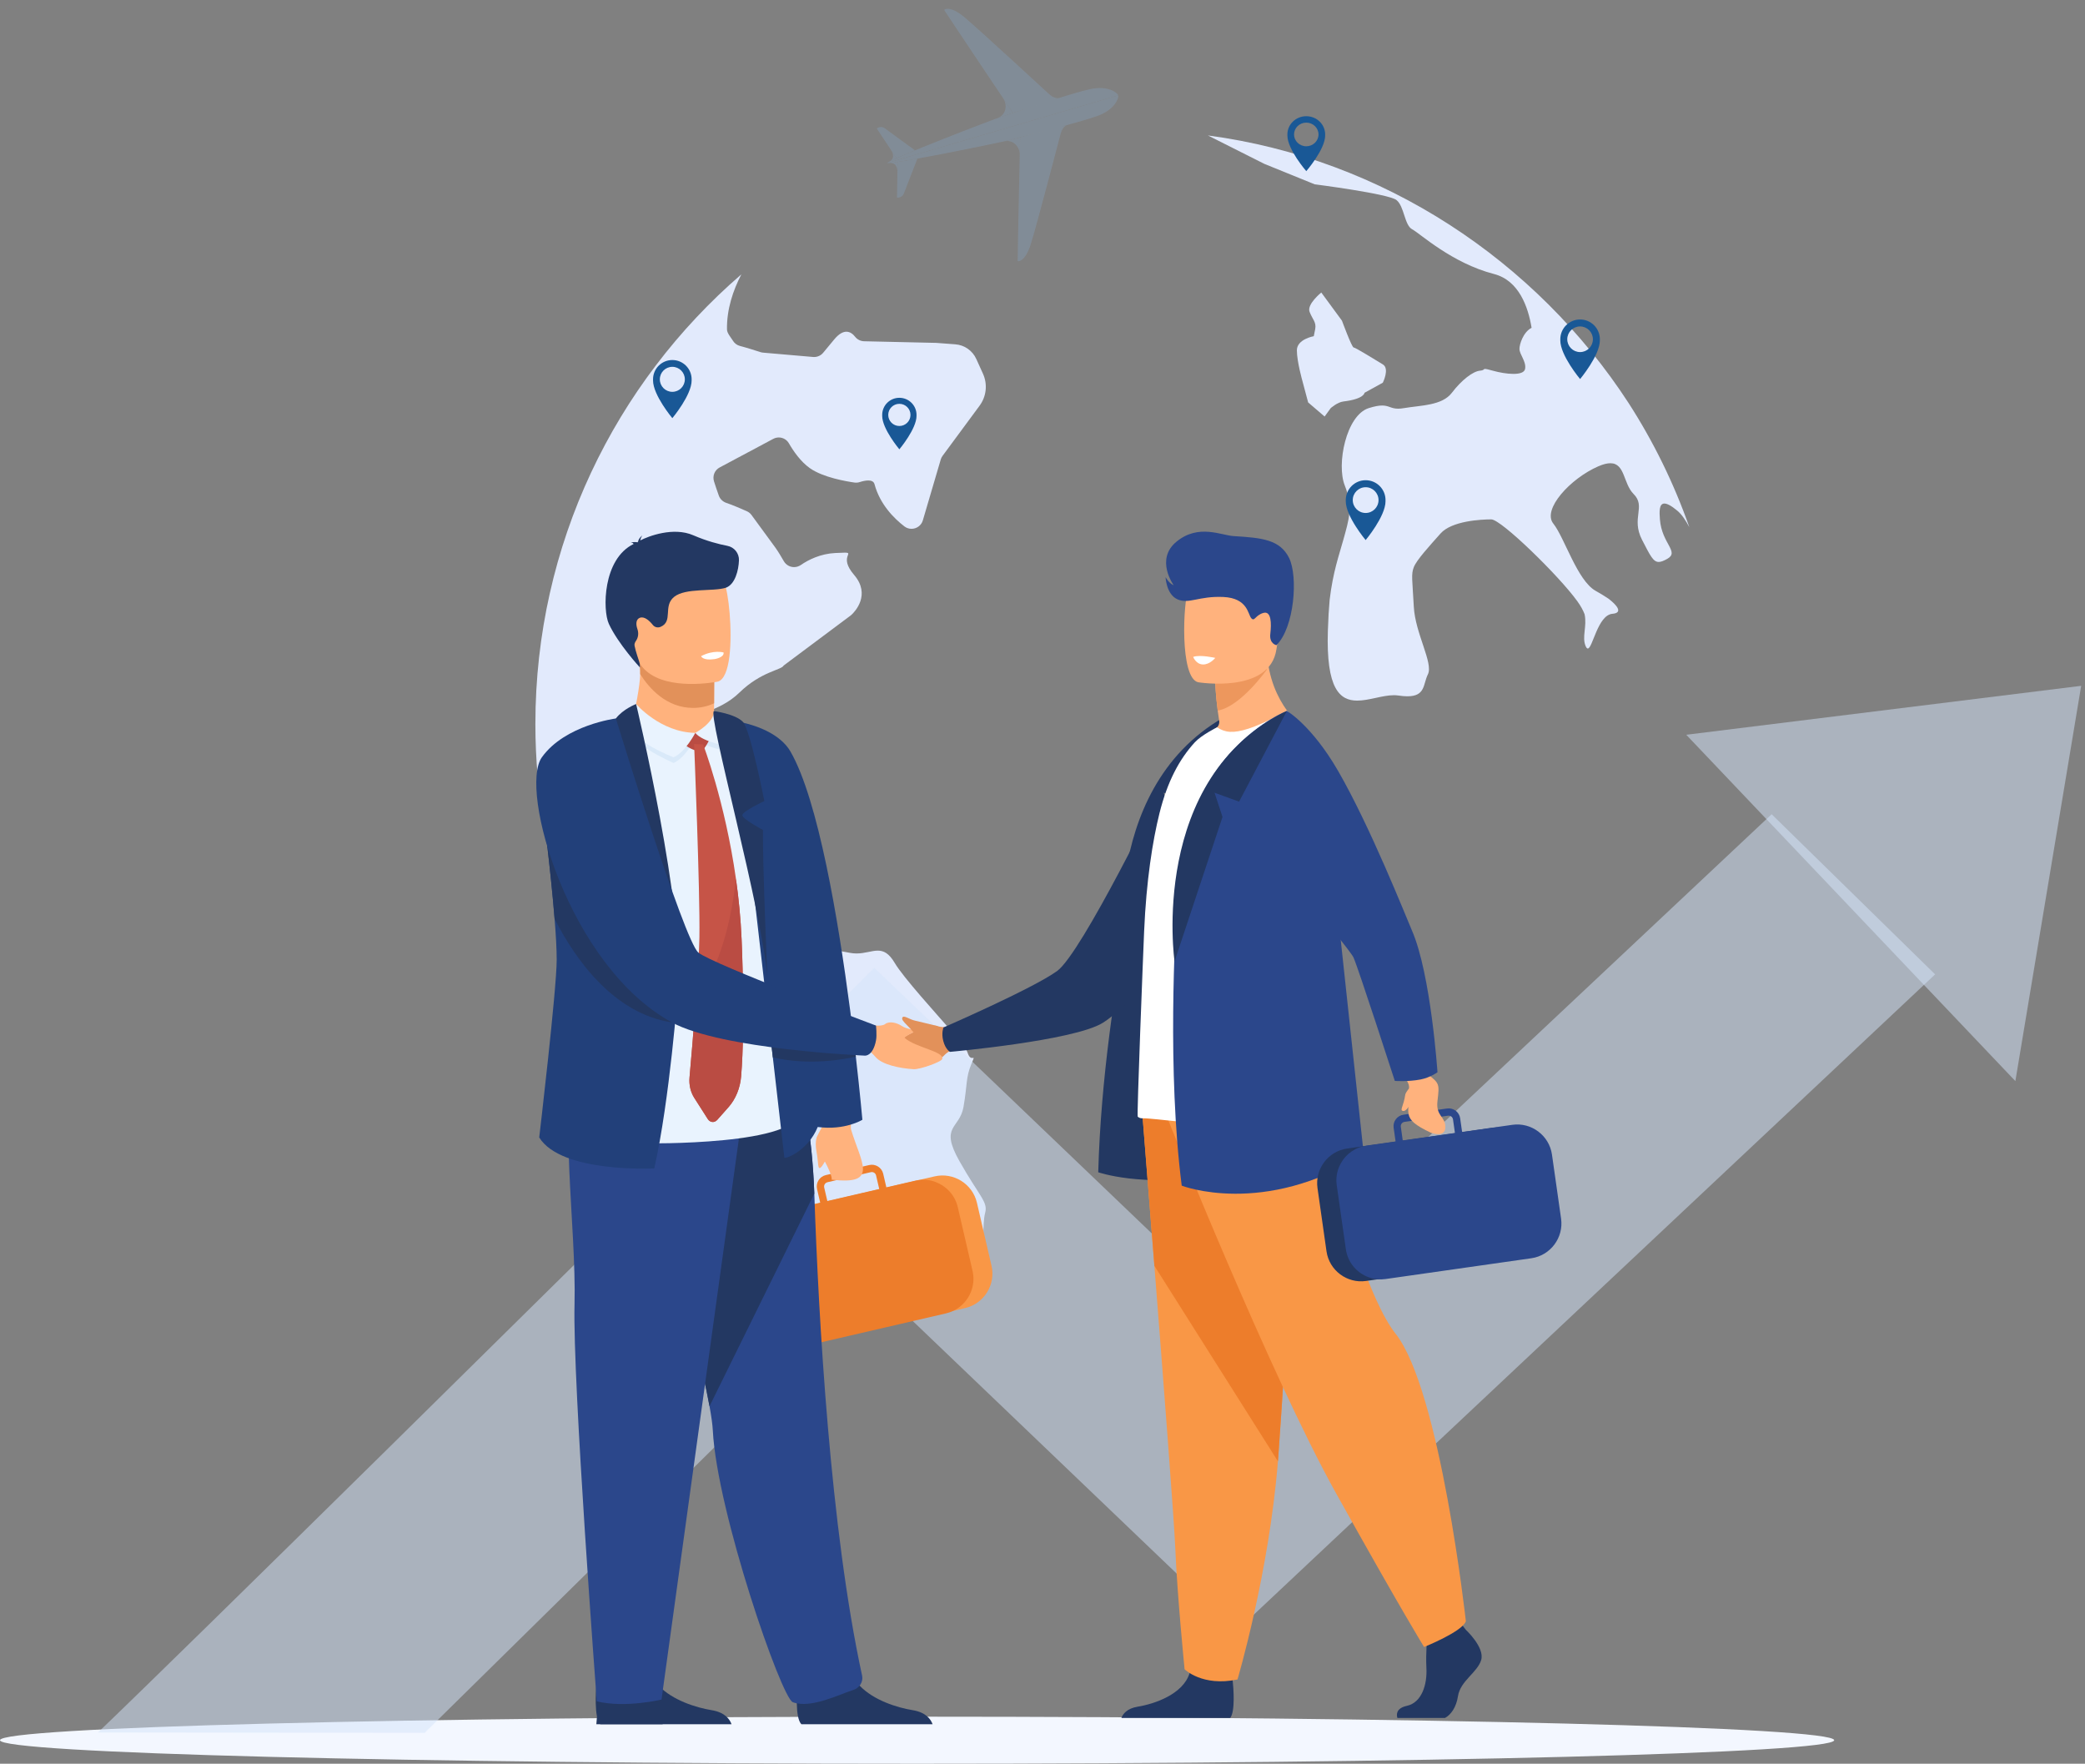 <svg xmlns="http://www.w3.org/2000/svg" width="532" height="450" viewBox="0 0 532 450" fill="none"><rect x="0" y="0" width="532" height="450" fill="#808080" stroke="none"/><path d="M468 444C468 447.314 363.236 450 234 450C104.765 450 0 447.314 0 444C0 440.686 104.765 438 234 438C363.236 438 468 440.686 468 444Z" fill="#F3F7FF"></path><g opacity="0.2"><path d="M285.319 24.329C285.131 23.691 282.783 21.741 278.16 22.733C273.534 23.725 258.129 28.927 255.694 29.715C253.256 30.502 227.905 40.273 226.296 41.606L285.319 24.329Z" fill="#89BFF4"></path><path d="M255.909 24.998C257.223 26.96 256.569 29.372 254.55 30.122L258.462 28.803L255.909 24.998Z" fill="#89BFF4"></path><path d="M267.453 23.817C267.453 23.817 268.997 25.371 270.289 24.972L268.997 25.371L267.453 23.817Z" fill="#89BFF4"></path><path d="M227.248 38.111C227.926 39.132 228.419 40.572 226.692 41.352L228.747 40.367L227.248 38.111Z" fill="#89BFF4"></path><path d="M260.189 39.627C260.241 37.267 258.388 35.59 256.283 36.046L260.286 35.047L260.189 39.627Z" fill="#89BFF4"></path><path d="M270.55 34.39C270.55 34.39 271.013 32.249 272.317 31.889L271.013 32.249L270.55 34.39Z" fill="#89BFF4"></path><path d="M269.34 25.537C269.34 25.537 249.46 7.176 245.947 4.28C242.434 1.384 240.869 2.36 240.927 2.566C240.988 2.77 258.457 28.801 258.457 28.801L269.34 25.537Z" fill="#89BFF4"></path><path d="M233.471 38.359C233.471 38.359 226.767 33.496 225.767 32.734C224.766 31.971 223.707 32.782 223.707 32.782L228.746 40.366L233.471 38.359Z" fill="#89BFF4"></path><path d="M285.318 24.33C285.506 24.97 284.579 27.878 280.15 29.535C275.721 31.193 259.94 35.118 257.465 35.769C254.989 36.419 228.368 41.859 226.297 41.607L285.318 24.33Z" fill="#89BFF4"></path><path d="M271.211 31.926C271.211 31.926 264.369 58.108 262.97 62.441C261.574 66.774 259.729 66.798 259.669 66.591C259.609 66.388 260.285 35.044 260.285 35.044L271.211 31.926Z" fill="#89BFF4"></path><path d="M234.09 40.467C234.09 40.467 231.067 48.177 230.635 49.359C230.203 50.541 228.874 50.43 228.874 50.43L229.028 41.324L234.09 40.467Z" fill="#89BFF4"></path><path d="M228.983 44.036C229.004 42.81 228.643 41.331 226.767 41.604L229.028 41.326L228.983 44.036Z" fill="#89BFF4"></path></g><path d="M337.982 106.272L333.78 102.678L332.342 97.284C332.342 97.284 330.905 92.252 330.905 89.386C330.905 86.522 335.219 85.779 335.219 85.779C335.219 85.779 335.219 85.779 335.579 83.983C335.937 82.185 334.858 81.466 334.14 79.541C333.422 77.615 337.135 74.635 337.135 74.635L342.411 81.824C342.411 81.824 344.925 88.655 345.386 88.655C345.846 88.655 351.037 91.891 352.833 92.971C354.635 94.048 352.833 97.642 352.833 97.642L348.162 100.22C348.162 100.22 348.123 101.793 342.769 102.437C341.217 102.623 339.532 104.139 339.532 104.139L337.982 106.272Z" fill="#E2EAFC"></path><path d="M249.802 331.325C227.198 325.441 203.601 311.776 186.404 297.009L243.601 264.012C245.363 266.101 246.625 267.755 246.887 268.575C247.26 269.748 247.706 269.931 248.022 269.931C248.093 269.931 248.158 269.921 248.214 269.912C248.27 269.903 248.317 269.894 248.352 269.894C248.521 269.894 248.432 270.106 247.83 271.544C246.416 274.91 246.844 276.683 245.846 282.415C244.838 288.135 239.676 287.162 244.805 296.247C249.934 305.332 252.148 306.647 251.359 309.484C250.646 312.04 250.953 319.709 251.019 321.221C251.041 321.409 251.019 321.584 250.997 321.76C250.822 323.108 250.011 329.221 249.802 331.325ZM186.404 297.009C177.365 288.818 169.318 279.549 162.468 269.406L204.941 241.448C205.054 241.463 205.169 241.478 205.286 241.493C216.903 243.118 211.763 242.152 216.903 243.118C217.482 243.227 218.032 243.27 218.556 243.27C219.621 243.27 220.581 243.09 221.472 242.908C222.363 242.726 223.185 242.547 223.974 242.547C225.464 242.547 226.831 243.194 228.311 245.714C230.459 249.367 238.913 258.663 243.601 264.012L186.404 297.009ZM162.468 269.406C157.679 261.908 151.386 250.69 147.959 242.371C148.276 238.12 148.649 233.164 148.77 231.564C148.792 231.236 148.759 230.908 148.682 230.58C148.376 229.396 147.641 225.944 147.85 220.53C148.123 213.713 143.751 213.264 143.893 211.533C144.025 209.799 141.252 205.536 141.745 201.516C142.096 198.689 139.214 198.194 137.471 198.152C137.373 198.152 137.285 198.14 137.197 198.131C136.803 193.713 136.605 189.24 136.605 184.725C136.605 138.872 156.978 97.775 189.165 69.995C187.05 74.061 185.406 78.916 185.494 84.066C185.516 85.01 186.447 86.027 186.963 86.862C187.368 87.551 188.015 88.068 188.793 88.265C190.503 88.702 193.122 89.546 194.031 89.841C194.251 89.908 194.47 89.95 194.7 89.974L207.478 91.08C207.558 91.086 207.638 91.089 207.718 91.089C208.609 91.089 209.469 90.7 210.042 89.996L212.87 86.586C214.074 85.137 215.111 84.636 215.968 84.636C216.943 84.636 217.684 85.283 218.174 85.909C218.733 86.619 219.566 87.047 220.476 87.069L238.898 87.485L243.731 87.849C246.087 88.01 248.158 89.47 249.123 91.629L250.822 95.376C252.027 98.051 251.687 101.173 249.934 103.529L240.509 116.297C240.29 116.582 240.137 116.898 240.038 117.238L235.468 132.769C235.072 134.117 233.846 134.922 232.575 134.922C231.948 134.922 231.31 134.728 230.755 134.303C228.016 132.189 224.498 128.615 223.139 123.542C222.951 122.813 222.29 122.588 221.539 122.588C220.797 122.588 219.968 122.807 219.424 122.983C219.113 123.092 218.786 123.147 218.458 123.147C218.334 123.147 218.21 123.141 218.087 123.126C216.015 122.84 210.01 121.832 206.634 119.443C204.267 117.766 202.437 115.091 201.297 113.118C200.744 112.155 199.742 111.618 198.709 111.618C198.227 111.618 197.739 111.736 197.286 111.979L183.642 119.257C182.349 119.934 181.746 121.425 182.184 122.819C182.557 124 182.973 125.23 183.412 126.457C183.73 127.334 184.442 128.011 185.329 128.309C186.853 128.813 189.33 129.888 190.557 130.434C191.029 130.644 191.445 130.972 191.752 131.4C192.99 133.085 196.355 137.679 197.791 139.653C198.524 140.67 199.314 141.985 200.004 143.19C200.564 144.162 201.574 144.693 202.611 144.693C203.198 144.693 203.794 144.523 204.322 144.165C206.305 142.808 209.341 141.283 213.122 141.098C214.253 141.043 215.017 141.004 215.525 141.004C218.152 141.004 213.899 142 217.922 146.676C222.284 151.75 218.087 156.101 217.276 156.845C217.199 156.924 217.122 156.978 217.045 157.042L199.949 169.81C199.456 170.949 194.195 171.322 188.705 176.672C183.226 182.007 176.88 181.537 173.647 185.93C170.414 190.327 167.05 188.958 164.508 191.936C163.7 192.875 162.649 193.039 161.572 193.039C161.29 193.039 161.006 193.026 160.725 193.014C160.443 193.005 160.164 192.993 159.89 192.993C158.179 192.993 156.708 193.427 156.441 197.01C155.916 203.927 157.866 202.205 156.825 205.309C154.589 211.949 158.283 214.843 158.819 215.456C159.356 216.07 158.83 216.914 160.343 222.097C161.866 227.28 159.773 226.348 161.768 232.211C163.762 238.074 168.705 238.515 170.228 239.917C171.741 241.32 172.179 242.383 175.521 244.269C175.981 244.53 176.486 244.639 177.023 244.639C178.535 244.639 180.311 243.764 182.125 242.89C183.94 242.012 185.792 241.138 187.455 241.138C187.835 241.138 188.205 241.184 188.563 241.287C190.258 241.779 191.618 241.891 192.815 241.891C193.325 241.891 193.805 241.873 194.269 241.852C194.733 241.83 195.18 241.809 195.624 241.809C196.175 241.809 196.72 241.842 197.286 241.943C197.486 241.982 204.742 241.448 204.914 241.448C204.923 241.448 204.932 241.448 204.941 241.448L162.468 269.406Z" fill="#E2EAFC"></path><path d="M346.294 178.756C341.852 178.756 338.341 175.759 338.813 160.922C338.91 157.801 339.068 155.211 339.27 153.025L415.538 102.822C421.877 112.662 427.102 123.282 431.046 134.511C430.19 132.91 429.162 131.277 427.965 130.291C426.403 128.992 425.365 128.475 424.681 128.475C423.325 128.475 423.377 130.518 423.536 132.516C424.031 138.773 428.602 140.778 425.414 142.587C424.493 143.101 423.806 143.377 423.23 143.377C421.802 143.381 421.031 141.692 418.978 137.732C416.108 132.152 420.064 129.282 416.82 126.038C414.162 123.38 414.663 118.19 410.898 118.19C410.098 118.19 409.106 118.424 407.843 118.967C400.646 122.091 393.455 129.995 396.338 133.59C399.208 137.195 402.442 148.108 407.121 150.741C408.321 151.417 409.477 152.11 410.456 152.774L404.319 156.724C403.961 155.761 403.373 154.658 402.442 153.37C397.773 146.895 383.033 132.516 380.511 132.516C377.99 132.516 370.451 132.877 367.571 136.108C364.698 139.343 361.466 142.86 360.742 144.702C360.018 146.53 360.379 147.978 360.742 154.805C361.102 161.634 365.772 169.183 364.335 172.056C363.078 174.581 363.746 177.653 359.104 177.653C358.448 177.653 357.686 177.591 356.798 177.457C356.428 177.402 356.05 177.379 355.66 177.379C354.201 177.379 352.613 177.724 351.013 178.066C349.413 178.411 347.798 178.756 346.294 178.756ZM405.133 165.464C404.957 165.464 404.781 165.285 404.599 164.878C403.568 162.549 404.983 159.828 404.319 156.724L410.348 152.701C412.499 154.322 414.26 156.366 411.429 156.604C407.667 156.92 406.363 165.464 405.133 165.464ZM339.27 153.025C340.12 145.876 341.702 141.555 342.757 137.732C344.205 132.516 345.289 129.282 343.129 123.877C340.961 118.486 343.481 105.949 349.234 104.13C350.799 103.636 351.86 103.466 352.66 103.466C353.533 103.466 354.099 103.668 354.673 103.87C355.247 104.072 355.834 104.273 356.748 104.273C357.161 104.273 357.642 104.231 358.222 104.13C362.539 103.395 367.929 103.515 370.451 100.219C372.963 96.92 375.842 94.74 377.632 94.574C378.78 94.47 378.468 94.131 378.92 94.131C379.181 94.131 379.692 94.242 380.876 94.574C382.513 95.036 384.523 95.397 386.154 95.397C387.738 95.397 388.962 95.055 389.137 94.125C389.498 92.251 387.699 90.455 387.699 89.007C387.699 87.835 388.665 84.722 390.793 83.638C389.928 78.331 387.572 71.57 381.224 69.917C370.386 67.109 362.354 59.57 360.347 58.519C358.33 57.465 358.33 52.656 356.326 51.045C354.318 49.434 335.437 47.023 335.437 47.023L322.593 41.804L308.203 34.561C353.005 40.506 391.984 66.595 415.538 102.822L339.27 153.025Z" fill="#E2EAFC"></path><path d="M403.169 89.83C401.363 89.83 399.898 88.365 399.898 86.559C399.898 84.753 401.363 83.289 403.169 83.289C404.973 83.289 406.438 84.753 406.438 86.559C406.438 88.365 404.973 89.83 403.169 89.83ZM408.216 86.559C408.216 83.771 405.957 81.512 403.169 81.512C400.379 81.512 398.12 83.771 398.12 86.559C398.12 86.656 398.124 86.751 398.13 86.846H398.12C398.12 90.688 403.169 96.712 403.169 96.712C403.169 96.712 408.216 90.688 408.216 86.846H408.206C408.212 86.751 408.216 86.656 408.216 86.559Z" fill="#195896"></path><path d="M229.477 108.689C227.91 108.689 226.639 107.423 226.639 105.861C226.639 104.298 227.91 103.034 229.477 103.034C231.045 103.034 232.316 104.298 232.316 105.861C232.316 107.423 231.045 108.689 229.477 108.689ZM233.858 105.861C233.858 103.45 231.897 101.496 229.477 101.496C227.058 101.496 225.097 103.45 225.097 105.861C225.097 105.944 225.099 106.026 225.104 106.109H225.097C225.097 109.431 229.477 114.639 229.477 114.639C229.477 114.639 233.858 109.431 233.858 106.109H233.851C233.856 106.026 233.858 105.944 233.858 105.861Z" fill="#195896"></path><path d="M171.551 99.974C169.789 99.974 168.361 98.546 168.361 96.784C168.361 95.021 169.789 93.594 171.551 93.594C173.313 93.594 174.741 95.021 174.741 96.784C174.741 98.546 173.313 99.974 171.551 99.974ZM176.476 96.784C176.476 94.063 174.271 91.859 171.551 91.859C168.831 91.859 166.626 94.063 166.626 96.784C166.626 96.878 166.63 96.97 166.635 97.064H166.626C166.626 100.814 171.551 106.689 171.551 106.689C171.551 106.689 176.476 100.814 176.476 97.064H176.467C176.472 96.97 176.476 96.878 176.476 96.784Z" fill="#195896"></path><path d="M348.452 130.882C346.638 130.882 345.166 129.41 345.166 127.595C345.166 125.781 346.638 124.311 348.452 124.311C350.269 124.311 351.739 125.781 351.739 127.595C351.739 129.41 350.269 130.882 348.452 130.882ZM353.525 127.595C353.525 124.794 351.253 122.524 348.452 122.524C345.653 122.524 343.381 124.794 343.381 127.595C343.381 127.692 343.385 127.789 343.388 127.884H343.381C343.381 131.745 348.452 137.798 348.452 137.798C348.452 137.798 353.525 131.745 353.525 127.884H353.516C353.522 127.789 353.525 127.692 353.525 127.595Z" fill="#195896"></path><path d="M333.305 37.321C331.581 37.321 330.183 35.97 330.183 34.305C330.183 32.639 331.581 31.289 333.305 31.289C335.029 31.289 336.426 32.639 336.426 34.305C336.426 35.97 335.029 37.321 333.305 37.321ZM338.124 34.305C338.124 31.733 335.966 29.65 333.305 29.65C330.643 29.65 328.486 31.733 328.486 34.305C328.486 34.393 328.489 34.482 328.495 34.57H328.486C328.486 38.114 333.305 43.669 333.305 43.669C333.305 43.669 338.124 38.114 338.124 34.57H338.115C338.12 34.482 338.124 34.393 338.124 34.305Z" fill="#195896"></path><path opacity="0.5" d="M493.762 248.603L315.508 416.105L223.743 328.298C206.565 345.291 180.031 371.518 153.339 397.838C135.098 415.827 120.331 430.358 108.361 442.122L25.002 442.023C48.12 419.916 141.206 328.035 203.918 265.943L223.093 246.958L315.859 335.719L452.046 207.742L493.762 248.603Z" fill="#D5E5FB"></path><g opacity="0.5"><path d="M430.253 187.469L514.234 275.837L531.027 174.982L430.253 187.469Z" fill="#D5E5FB"></path></g><path d="M315.379 181.377L303.172 204.537L296.914 202.26L298.945 208.439L286.706 245.306C286.706 245.306 279.937 198.465 315.379 181.377Z" fill="#233862"></path><path d="M295.02 201.851C295.02 201.851 281.521 251.613 280.222 299.095C280.222 299.095 291.415 302.999 309.003 299.908C326.682 296.804 295.02 201.851 295.02 201.851Z" fill="#233862"></path><path d="M230.388 270.852C234.012 270.785 239.113 271.232 240.795 269.388C242.706 267.3 244.961 267.605 244.961 267.605L244.505 265.217L243.958 262.366C243.958 262.366 243.753 262.105 243.009 262.113C243.009 262.113 240.384 262.227 239.132 261.78C236.08 260.688 223.943 267.961 224.351 269.98C224.506 270.735 228.847 270.882 230.388 270.852Z" fill="#E2915A"></path><path d="M296.546 200.876C296.546 200.876 276.041 243.227 269.697 247.773C263.351 252.319 240.731 262.149 240.731 262.149C240.731 262.149 240.14 263.557 240.688 265.62C241.261 267.766 242.388 268.375 242.388 268.375C242.388 268.375 274.013 265.55 281.368 260.974C288.717 256.398 304.932 238.157 304.932 238.157L296.546 200.876Z" fill="#233862"></path><path d="M356.556 438.33H368.693C370.22 437.503 371.579 435.603 372.011 432.771C372.603 428.861 376.984 426.728 377.933 423.532C378.879 420.336 374.023 415.835 374.023 415.835L373.21 414.788L372.368 413.702L364.312 415.599C364.312 415.599 364.112 417.515 363.991 419.958C363.902 421.722 363.859 423.76 363.955 425.546C364.194 429.811 362.764 434.401 358.979 435.231C356.174 435.845 356.299 437.505 356.556 438.33Z" fill="#233862"></path><path d="M286.129 438.33H313.884C315.218 436.703 314.726 430.691 314.522 428.73C314.481 428.333 314.456 428.103 314.456 428.103C314.456 428.103 304.978 420.522 303.676 426.329C303.635 426.509 303.59 426.687 303.536 426.864C301.894 432.293 294.539 434.759 290.291 435.448C287.53 435.895 286.507 437.33 286.129 438.33Z" fill="#233862"></path><path d="M291.417 283.421C291.417 283.421 292.856 301.374 294.548 322.956C296.849 352.271 299.612 388.281 299.887 395.104C300.359 406.95 302.254 425.9 302.254 425.9C302.254 425.9 306.754 430.401 315.755 428.504C315.755 428.504 323.778 401.455 326.073 372.834C326.109 372.364 326.142 371.892 326.178 371.42C328.308 342.285 331.625 280.933 331.625 280.933L291.417 283.421Z" fill="#F99746"></path><path d="M291.417 283.425C291.417 283.425 292.856 301.377 294.548 322.959L326.073 372.837C326.109 372.368 326.142 371.896 326.178 371.424C328.308 342.289 331.625 280.936 331.625 280.936L291.417 283.425Z" fill="#ED7D2B"></path><path d="M297.988 285.553C297.988 285.553 323.928 350.576 340.98 381.133C358.036 411.689 363.364 420.217 363.364 420.217C363.364 420.217 373.136 416.307 374.024 413.644C374.024 413.644 367.5 354.652 356.08 340.271C349.627 332.146 342.045 307.76 341.691 299.235C341.334 290.707 339.381 273.829 339.381 273.829L297.988 285.553Z" fill="#F99746"></path><path d="M304.444 190.767C314.579 193.965 332.118 185.334 332.118 185.334C332.118 185.334 322.771 178.32 323.263 163.737L315.425 170.052L310.1 174.342C310.1 174.342 310.123 176.871 310.704 181.303C310.809 182.112 310.937 182.984 311.081 183.916C311.199 184.66 310.871 185.411 310.232 185.807C306.537 188.092 304.444 190.767 304.444 190.767Z" fill="#FFB27D"></path><path d="M290.3 284.917C290.607 285.169 290.957 285.322 291.364 285.322C295.17 285.272 306.271 287.385 315.66 286.422C323.577 285.661 330.587 283.314 338.113 279.943C339.111 279.493 341.411 278.266 341.358 277.15C341.324 275.928 341.204 274.154 341.05 271.918C340.52 264.151 339.589 250.792 340.493 235.377C340.66 232.509 340.743 229.66 340.753 226.858C340.83 205.968 336.691 187.594 328.364 181.375C328.364 181.375 322.563 184.631 318.547 185.915C314.609 187.173 312.583 186.92 310.54 185.566C310.54 185.566 306.568 187.541 304.866 189.393C300.934 193.681 297.863 199.372 295.834 207.543C294.108 214.496 292.489 224.634 291.929 237.627C291.678 243.516 290.043 284.714 290.3 284.917Z" fill="white"></path><path d="M339.524 215.893L328.367 181.376C328.367 181.376 301.582 191.478 300.339 229.302C299.852 237.919 297.785 273.241 301.524 302.512C301.524 302.512 322.397 310.643 347.98 294.598L339.524 215.893Z" fill="#2B478B"></path><path d="M310.102 174.342C310.102 174.342 310.124 176.871 310.708 181.303C316.606 180.291 323.299 170.757 323.299 170.757C320.295 169.892 317.665 169.734 315.429 170.053L310.102 174.342Z" fill="#ED975D"></path><path d="M305.711 174.071C305.711 174.071 323.969 177.103 325.681 165.705C327.396 154.307 330.905 147.024 319.324 144.605C307.737 142.186 304.814 146.193 303.318 149.859C301.822 153.525 301.007 172.988 305.711 174.071Z" fill="#FFB27D"></path><path d="M385.819 321.521L348.544 326.831C343.693 327.522 339.157 324.12 338.465 319.269L336.166 303.116C335.475 298.265 338.879 293.73 343.73 293.039L381.005 287.727C385.855 287.035 390.387 290.44 391.079 295.291L393.382 311.444C394.074 316.295 390.669 320.83 385.819 321.521Z" fill="#233862"></path><path d="M371.237 289.075L357.919 290.974L357.425 287.487C357.34 286.887 357.761 286.328 358.358 286.242L361.703 285.765L367.837 284.89L369.491 284.654C369.605 284.641 369.716 284.643 369.823 284.66C370.285 284.735 370.668 285.104 370.739 285.59L371.237 289.075ZM341.077 302.407L343.406 318.746C343.86 321.909 345.934 324.461 348.673 325.666C349.577 326.069 350.555 326.324 351.574 326.399C351.574 326.399 351.574 326.399 351.578 326.399H351.582C352.213 326.452 352.866 326.432 353.523 326.338L390.73 321.034C395.598 320.339 399.013 315.791 398.319 310.92L395.993 294.579C395.296 289.711 390.745 286.295 385.88 286.99L373.064 288.817L372.569 285.329C372.341 283.718 370.842 282.596 369.233 282.824L367.83 283.024L360.034 284.135L358.1 284.412C357.321 284.521 356.631 284.932 356.155 285.562C355.682 286.195 355.483 286.97 355.594 287.748L356.092 291.235L348.669 292.291C348.374 292.332 348.09 292.388 347.809 292.457C347.805 292.46 347.802 292.46 347.802 292.46H347.798C344.93 293.163 342.671 295.231 341.623 297.853V297.856C341.065 299.255 340.851 300.813 341.077 302.407Z" fill="#2B478B"></path><path d="M357.473 273.425C357.473 273.425 359.433 276.033 359.51 277.074C360.033 284.136 356.807 285.113 365.162 289.034C365.162 289.034 368.728 290.395 368.791 287.626C368.85 284.858 366.316 284.813 366.778 280.937C367.311 276.466 367.259 276.424 364.324 274.089L362.382 270.876L357.473 273.425Z" fill="#FFB27D"></path><path d="M362.458 275.422C359.307 276.033 355.897 275.786 355.897 275.786C355.897 275.786 346.553 246.923 345.351 244.288C344.149 241.65 317.599 210.443 317.599 210.443L328.369 181.375C328.369 181.375 334.685 185.072 341.365 196.593C349.609 210.826 358.682 233.747 360.292 237.471C365.11 248.609 366.783 273.581 366.783 273.581C366.783 273.581 364.928 274.939 362.458 275.422Z" fill="#2B478B"></path><path d="M325.696 164.608C325.696 164.608 323.825 164.297 324.127 161.716C324.428 159.135 324.425 155.762 322.325 156.39C320.229 157.019 320.124 158.7 319.263 157.72C318.398 156.738 318.385 152.604 312.142 152.316C305.899 152.031 303.361 154.202 300.462 152.925C297.557 151.651 297.403 147.255 297.403 147.255C297.403 147.255 298.228 148.824 299.476 149.325C299.476 149.325 294.632 142.699 300.243 138.156C305.847 133.617 311.566 136.591 314.812 136.784C321.958 137.22 326.577 137.649 328.912 142.346C331.248 147.042 330.285 160.088 325.696 164.608Z" fill="#2B478B"></path><path d="M360.561 276.529C360.561 276.529 358.677 278.496 358.556 279.312C358.175 281.936 357.3 283.069 357.736 283.355C358.652 283.949 359.859 282.005 360.437 280.262C361.014 278.52 360.561 276.529 360.561 276.529Z" fill="#FFB27D"></path><path d="M328.364 181.376L316.161 204.535L309.9 202.259L311.932 208.438L299.693 245.305C299.693 245.305 292.923 198.463 328.364 181.376Z" fill="#233862"></path><path d="M304.443 167.603C304.443 167.603 305.154 169.484 306.931 169.534C308.708 169.585 310.08 167.858 310.08 167.858C310.08 167.858 306.223 166.964 304.443 167.603Z" fill="white"></path><path d="M209.186 342.336L246.254 333.75C251.076 332.631 254.111 327.769 252.993 322.945L249.272 306.881C248.151 302.058 243.289 299.025 238.467 300.145L201.402 308.731C196.574 309.85 193.542 314.712 194.663 319.535L198.381 335.599C199.502 340.423 204.361 343.455 209.186 342.336Z" fill="#F99746"></path><path d="M210.296 302.973C210.185 302.487 210.41 302.001 210.821 301.762C210.915 301.707 211.018 301.662 211.132 301.637L212.776 301.254L218.876 299.844L222.2 299.072C222.8 298.933 223.4 299.308 223.536 299.905L224.341 303.37L211.101 306.436L210.296 302.973ZM242.21 303.914V303.912C240.267 301.824 237.381 300.696 234.424 301.079L234.421 301.082C234.418 301.082 234.416 301.082 234.413 301.082C234.124 301.118 233.835 301.171 233.541 301.238L226.16 302.948L225.357 299.483C225.18 298.711 224.708 298.05 224.03 297.628C223.353 297.206 222.553 297.072 221.781 297.253L219.854 297.697L212.104 299.494L210.707 299.816C209.107 300.188 208.102 301.793 208.477 303.395L209.279 306.861L196.539 309.813C191.696 310.934 188.653 315.813 189.775 320.656L193.54 336.906C194.662 341.747 199.541 344.79 204.384 343.668L241.386 335.099C242.038 334.946 242.657 334.727 243.235 334.449L243.238 334.446C243.241 334.446 243.241 334.446 243.243 334.446C244.174 334.002 245.004 333.405 245.712 332.694C247.85 330.559 248.878 327.398 248.15 324.252L244.385 308.002C244.018 306.419 243.249 305.028 242.21 303.914Z" fill="#ED7D2B"></path><path d="M217.902 283.007C217.902 283.007 216.783 286.976 217.169 288.242C219.77 296.814 224.275 302.423 212.17 300.977C212.17 300.977 212.67 300.479 210.354 296.117C207.68 291.085 207.727 291.013 210.121 286.917L210.948 282.241L217.902 283.007Z" fill="#FFB27D"></path><path d="M233.13 272.8C229.475 272.577 225.024 271.619 223.4 269.689C221.559 267.499 219.723 266.91 219.723 266.91L220.284 264.516L220.956 261.659C220.956 261.659 221.173 261.406 221.922 261.448C221.922 261.448 224.788 262.095 225.854 261.273C226.915 260.451 228.862 260.951 230.061 261.748C231.583 262.758 233.641 262.595 233.591 263.092C233.591 263.092 230.57 264.574 230.85 264.827C233.619 267.282 240.902 268.259 240.43 270.175C240.241 270.931 234.688 272.894 233.13 272.8Z" fill="#FFB27D"></path><path d="M182.208 179.441L182.197 181.426C182.197 181.426 182.736 187.638 175.088 188.546C167.438 189.454 161.165 189.335 161.371 184.542C162.062 180.829 163.295 175.067 163.348 171.996C163.364 170.855 163.287 169.644 163.076 168.278L177.899 167.981L182.264 168.694L182.208 179.441Z" fill="#FFB27D"></path><path d="M182.263 168.694L182.207 179.441C180.63 180.171 178.856 180.618 176.862 180.618C170.05 180.618 165.646 175.622 163.347 171.996C163.363 170.854 163.286 169.644 163.075 168.278L177.898 167.98L182.263 168.694Z" fill="#E2915A"></path><path d="M161.94 165.893C163.658 175.148 175.602 174.845 180.764 174.262C182.216 174.101 183.13 173.915 183.13 173.915C184.768 173.479 185.682 170.899 186.104 167.52C186.948 160.833 185.885 151.017 184.754 148.507C183.055 144.727 179.85 140.643 167.824 143.589C155.794 146.541 159.732 154.033 161.94 165.893Z" fill="#FFB27D"></path><path d="M152.163 439.93H169.088C168.96 439.044 168.53 436.342 167.739 433.857C167.464 432.991 167.144 432.149 166.781 431.419C165.134 428.131 154.679 430.222 154.679 430.222C154.679 430.222 153.707 431.055 152.949 434.232C152.613 435.631 152.319 437.489 152.163 439.93Z" fill="#233862"></path><path d="M203.305 434.59C203.352 436.892 203.641 439.072 204.476 439.93H237.952C237.527 438.719 236.321 436.897 232.884 436.339C228.979 435.709 222.893 433.829 219.338 430.072C218.072 428.736 217.128 427.162 216.717 425.321C215.14 418.309 203.693 427.47 203.693 427.47C203.693 427.47 203.232 431.163 203.305 434.59Z" fill="#233862"></path><path d="M152.008 434.59C152.055 436.892 152.344 439.072 153.18 439.93H186.655C186.23 438.719 185.025 436.897 181.587 436.339C177.683 435.709 171.596 433.829 168.041 430.072C166.775 428.736 165.831 427.162 165.42 425.321C163.843 418.309 152.396 427.47 152.396 427.47C152.396 427.47 151.935 431.163 152.008 434.59Z" fill="#233862"></path><path d="M181.039 358.793C181.506 361.362 181.803 363.467 181.881 364.977C182.944 385.734 199.353 433.197 202.288 434.302C206.828 436.015 213.981 432.375 217.722 431.181C219.271 430.686 220.318 429.123 219.974 427.537C211.849 390.18 208.861 336.387 207.775 304.542C207.225 288.5 204.473 277.417 204.473 277.417C204.473 277.417 164.453 266.74 164.214 280.247C164.003 292.201 177.471 339.077 181.039 358.793Z" fill="#2B478B"></path><path d="M181.039 358.793L207.775 304.541C207.225 288.499 204.473 277.417 204.473 277.417C204.473 277.417 164.453 266.739 164.214 280.246C164.003 292.201 177.471 339.077 181.039 358.793Z" fill="#233862"></path><path d="M189.947 280.293L168.79 433.629C168.79 433.629 159.498 435.87 152.273 434.079C152.273 434.079 146.078 352.528 146.594 332.812C147.111 313.096 142.151 280.057 147.727 276.414C153.306 272.768 189.947 280.293 189.947 280.293Z" fill="#2B478B"></path><path d="M185.216 149.953C181.912 150.994 174.922 149.931 172.001 152.294C169.08 154.662 171.862 158.556 168.525 159.947L168.511 159.952C167.836 160.233 167.05 160.041 166.592 159.472C165.667 158.317 164.387 157.167 163.218 157.642C162.26 158.036 162.21 159.275 162.635 160.48C162.99 161.494 162.89 162.629 162.274 163.51C162.01 163.893 161.835 164.309 161.91 164.731C162.188 166.259 162.949 168.244 163.226 169.26L163.301 170.327C163.301 170.327 157.709 164.273 155.354 159.178C153.738 155.682 153.768 142.616 161.677 138.795C161.643 138.77 161.618 138.743 161.602 138.709C161.43 138.404 160.955 138.473 160.955 138.473C161.635 138.168 162.69 138.362 162.69 138.362C162.665 138.346 162.71 138.296 162.804 138.223C162.943 137.301 163.873 136.641 163.873 136.641C163.557 137.096 163.423 137.554 163.368 137.89C165.445 136.793 171.837 134.369 176.905 136.574C180.332 138.065 183.472 138.859 185.611 139.27C187.368 139.612 188.615 141.181 188.551 142.969C188.457 145.479 187.582 149.089 185.216 149.953Z" fill="#233862"></path><path d="M159.566 187.205L164.437 291.718C164.437 291.718 205.09 292.381 203.93 283.182C202.769 273.982 189.276 190.407 189.276 190.407" fill="#E9F3FE"></path><path d="M172.969 252.672C172.969 252.672 170.906 280.588 166.941 298.113C166.941 298.113 143.218 299.371 137.586 290.21C137.586 290.21 142.043 252.503 142.043 244.853C142.043 242.165 141.838 238.51 141.507 234.426C141.016 228.236 140.249 221.069 139.522 214.824C138.514 206.127 137.586 199.215 137.586 199.215L157.147 183.32L172.969 252.672Z" fill="#22407A"></path><path d="M220.042 285.701C220.042 285.701 215.616 288.472 208.646 287.542C206.11 293.765 200.126 295.878 200.126 295.314C200.126 295.248 198.782 283.565 197.194 269.798C197.038 268.42 196.88 267.026 196.716 265.621C196.702 265.502 196.689 265.38 196.675 265.26C196.408 262.955 196.141 260.623 195.872 258.301C193.962 241.721 192.129 225.826 192.129 225.826C187.969 200.359 184.445 183.529 184.445 183.529C193.32 184.453 199.31 187.613 201.698 191.754C208.782 204.033 213.911 234.74 216.918 257.729C216.924 257.788 216.929 257.846 216.94 257.904C217.457 261.872 217.912 265.607 218.298 268.976C218.326 269.187 218.348 269.395 218.37 269.598C219.475 279.233 220.042 285.701 220.042 285.701Z" fill="#22407A"></path><path d="M178.887 167.414C178.887 167.414 179.273 168.608 182.286 168.172C182.286 168.172 184.815 167.806 184.627 166.476C184.627 166.476 182.086 165.726 178.887 167.414Z" fill="white"></path><path d="M158.413 183.195C158.363 182.196 163.086 180.818 163.086 180.818C163.086 180.818 168.495 188.316 177.403 188.446C177.403 188.446 174.865 193.386 171.872 194.667C171.872 194.667 158.707 189.118 158.413 183.195Z" fill="#D9E9F9"></path><path d="M177.404 188.271C177.404 188.271 182.122 185.472 182.139 182.44C182.139 182.44 185.188 182.056 186.518 183.536C186.518 183.536 187.637 188.735 186.154 191.753C186.154 191.753 179.356 190.717 177.404 188.271Z" fill="#D9E9F9"></path><path d="M174.2 187.821L180.601 186.286C180.601 186.286 181.436 186.358 181.411 187.402C181.389 188.443 179.609 191.489 178.823 191.734C178.035 191.975 172.687 189.929 174.2 187.821Z" fill="#BA4C43"></path><path d="M159.159 182.68C159.109 181.683 162.308 179.628 162.308 179.628C162.308 179.628 168.498 186.861 177.406 186.989C177.406 186.989 174.868 191.932 171.875 193.212C171.875 193.212 159.454 188.603 159.159 182.68Z" fill="#E9F3FE"></path><path d="M177.404 186.987C177.404 186.987 182.178 184.458 182.194 181.425C182.194 181.425 185.074 182.694 186.407 184.172C186.407 184.172 187.637 187.451 186.154 190.472C186.154 190.472 179.356 189.437 177.404 186.987Z" fill="#E9F3FE"></path><path d="M189.104 274.627C188.857 277.623 187.71 280.425 185.886 282.486L183.017 285.721C182.298 286.534 181.179 286.437 180.59 285.512L177.128 280.084C176.2 278.628 175.775 276.776 175.936 274.916C176.306 270.773 176.994 262.792 177.561 255.089C178.019 248.847 178.397 242.785 178.458 239.1C178.646 227.329 177.105 189.824 177.105 189.824L179.405 189.944C179.405 189.944 184.981 204.444 187.782 224.23C188.474 229.1 188.993 234.287 189.224 239.661C189.224 239.661 190.218 261.081 189.104 274.627Z" fill="#C65447"></path><path d="M189.104 274.627C188.857 277.623 187.71 280.425 185.886 282.486L183.017 285.721C182.298 286.534 181.179 286.437 180.59 285.512L177.128 280.084C176.2 278.628 175.775 276.776 175.936 274.916C176.306 270.773 176.994 262.792 177.561 255.089C184.003 246.253 186.699 234.118 187.782 224.23C188.474 229.1 188.993 234.287 189.224 239.661C189.224 239.661 190.218 261.081 189.104 274.627Z" fill="#BA4C43"></path><path d="M162.308 179.627C162.308 179.627 174.979 232.696 172.963 252.686C172.963 252.686 168.303 231.324 157.093 213.824C157.093 213.824 161.183 210.228 160.961 208.901C160.961 208.901 157.926 208.001 154.977 208.606C154.977 208.606 155.305 185.731 157.14 183.315C158.979 180.899 162.308 179.627 162.308 179.627Z" fill="#233862"></path><path d="M182.194 181.427C180.292 181.579 194.748 233.285 195.82 249.857C195.82 249.857 194.551 220.283 194.676 211.758C194.676 211.758 189.414 208.973 189.414 207.996C189.414 207.018 195.026 204.375 195.026 204.375C195.026 204.375 191.471 186.161 189.533 184.156C187.592 182.149 182.194 181.427 182.194 181.427Z" fill="#233862"></path><path d="M208.653 289.646C208.653 289.646 207.775 290.832 208.333 293.817C208.891 296.799 208.583 298.446 209.355 297.929C210.127 297.416 211.721 293.834 211.721 293.834L208.653 289.646Z" fill="#FFB27D"></path><path d="M171.419 260.85C156.669 258.648 146.805 244.864 141.507 234.425C141.015 228.236 140.249 221.069 139.521 214.823L142.973 204.974L171.419 260.85Z" fill="#233862"></path><path d="M218.369 269.597C215.434 270.278 206.521 271.944 197.193 269.797C197.038 268.42 196.879 267.026 196.715 265.621C196.702 265.502 196.688 265.379 196.674 265.26C196.979 264.063 197.288 262.866 197.593 261.669C202.872 263.56 214.668 267.698 218.297 268.975C218.325 269.186 218.347 269.395 218.369 269.597Z" fill="#233862"></path><path d="M157.141 183.314C157.147 183.319 144.182 184.952 138.264 193.21C132.347 201.469 145.054 246.446 171.42 260.849C184.105 267.778 220.704 269.338 220.704 269.338C220.704 269.338 222.717 269.538 223.514 265.49C223.792 264.076 223.514 261.669 223.514 261.669C223.514 261.669 181.853 246.049 178.19 243.041C174.527 240.031 157.141 183.314 157.141 183.314Z" fill="#22407A"></path><path d="M239.13 261.78C239.13 261.78 234.77 260.686 233.521 260.422C232.063 260.114 230.727 259.017 230.302 259.534C229.511 260.495 232.849 262.183 234.165 265.151C234.809 266.609 236.112 267.401 238.716 266.332C240.03 265.793 241.077 263.069 239.13 261.78Z" fill="#E2915A"></path></svg>